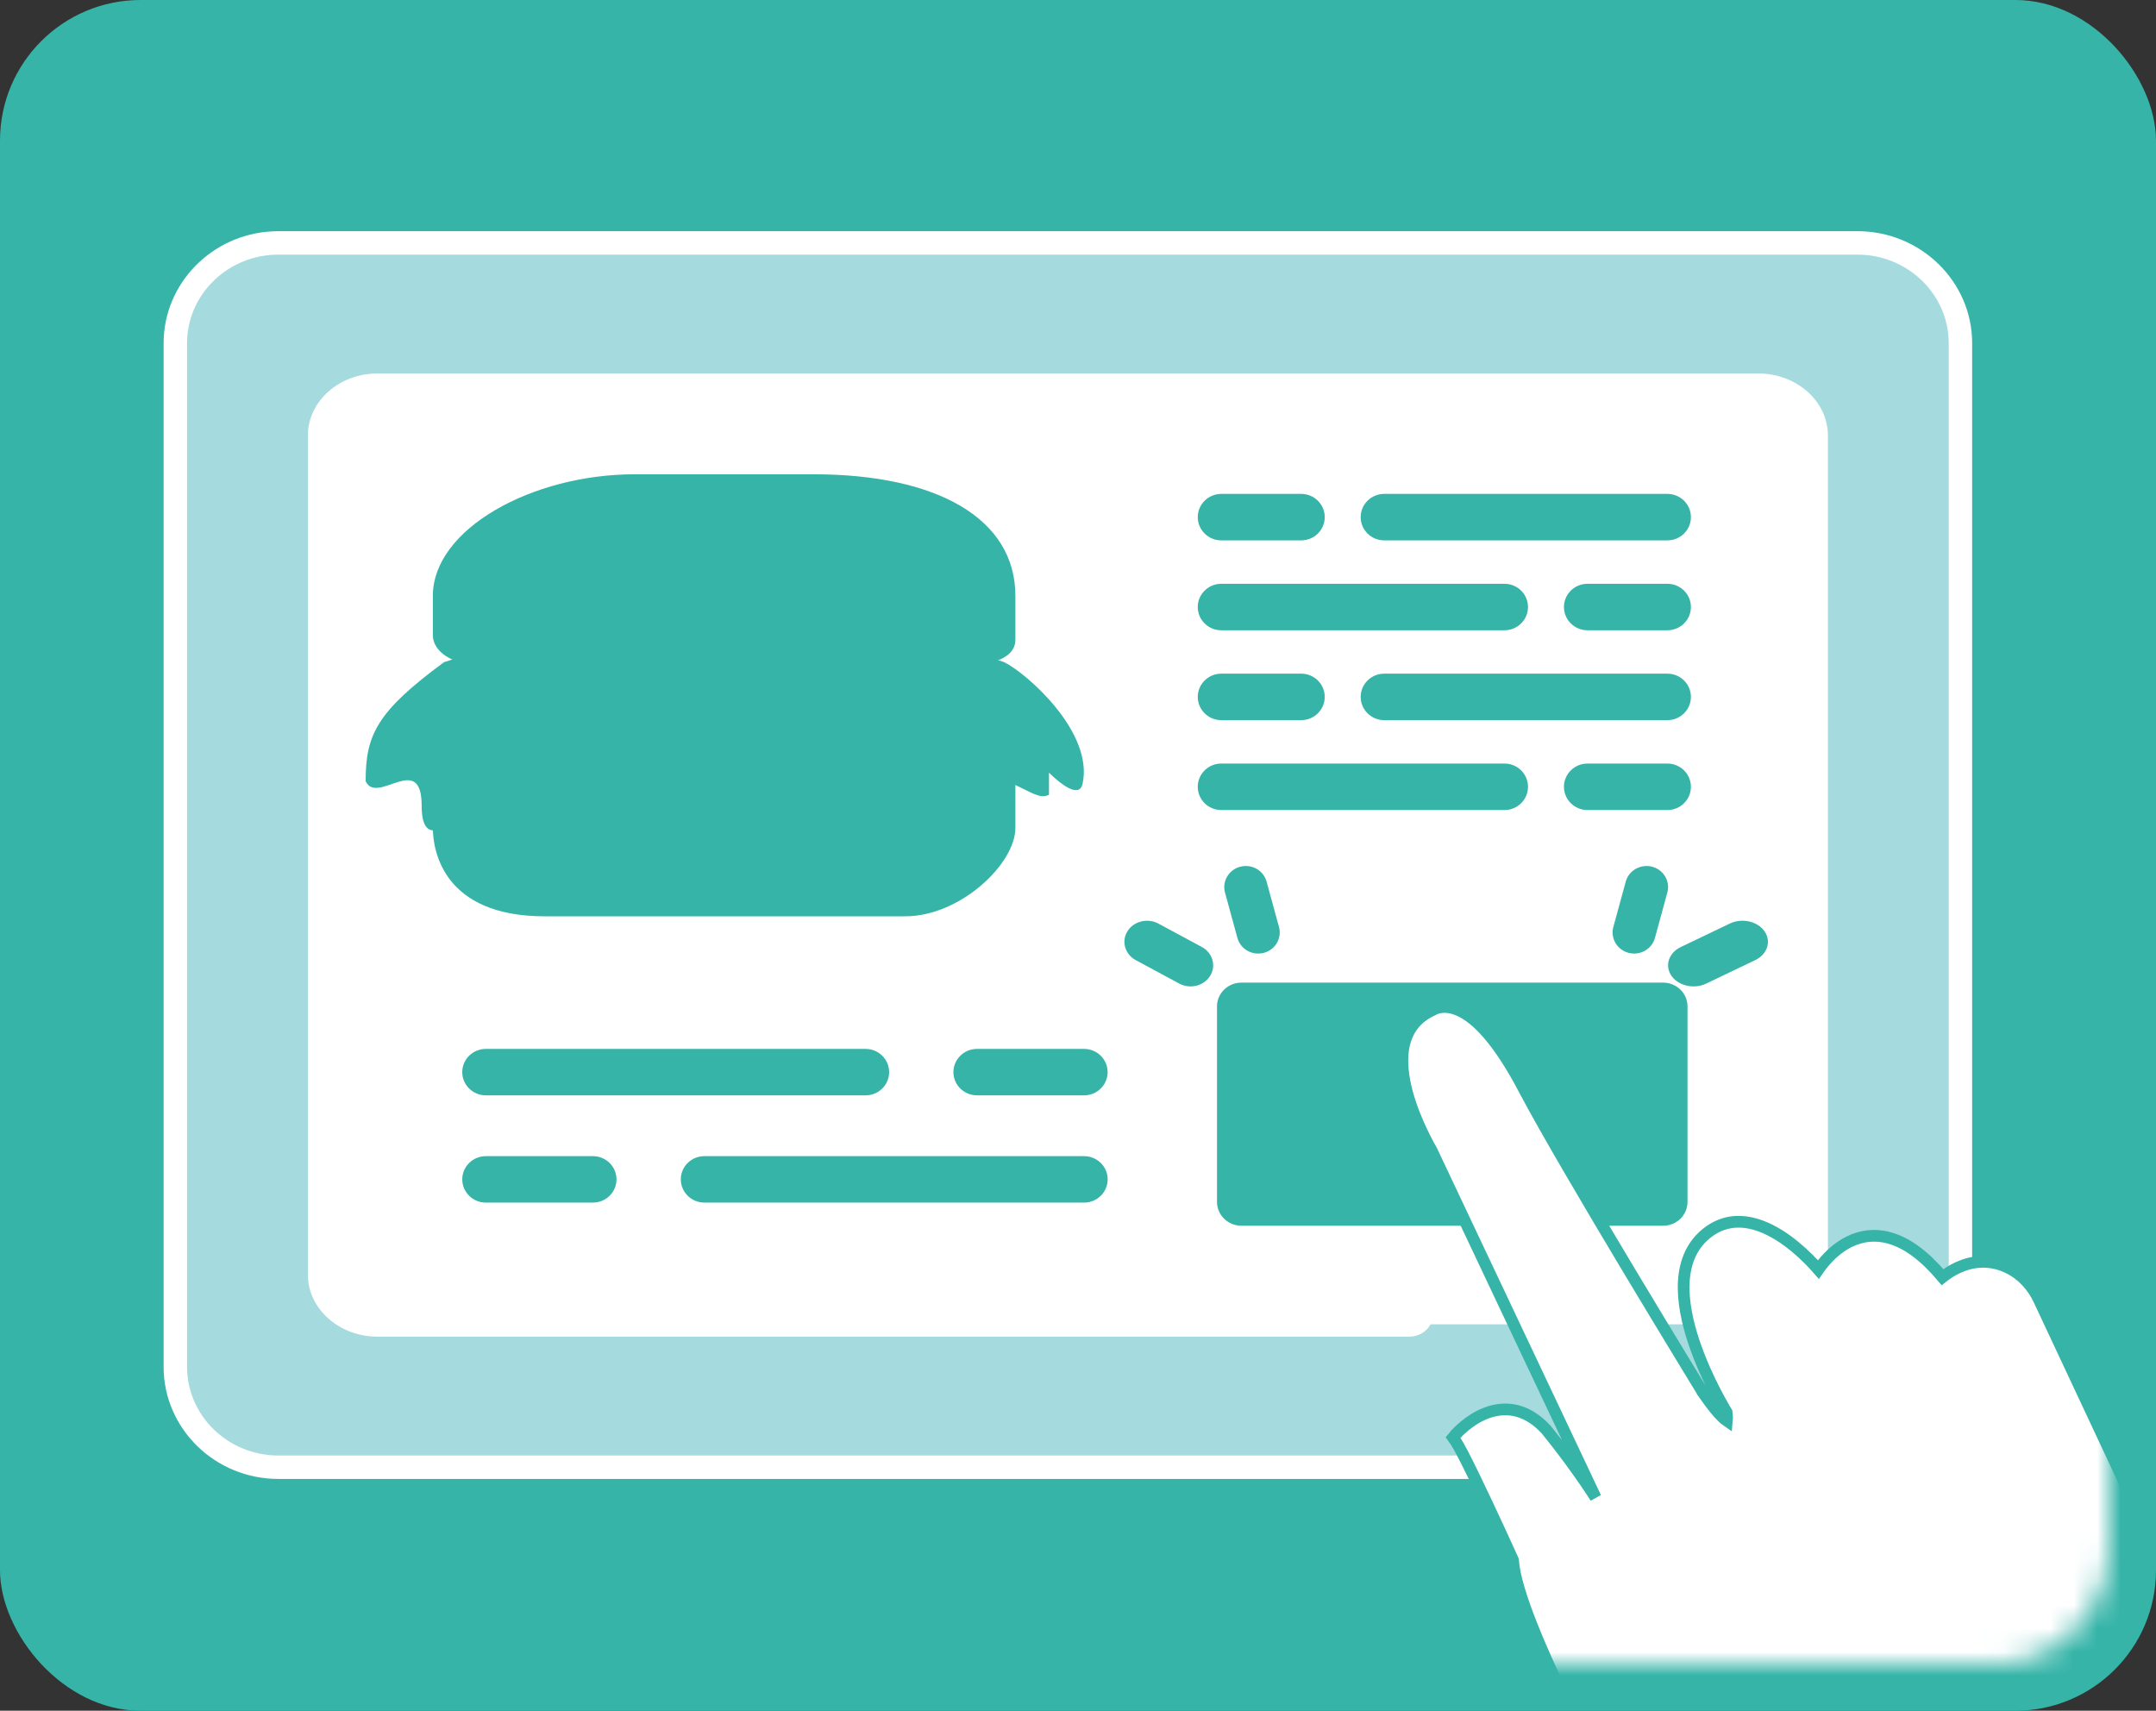 <svg width="92" height="73" viewBox="0 0 92 73" fill="none" xmlns="http://www.w3.org/2000/svg">
<rect x="0" y="0" width="92" height="73" fill="#333333" stroke="none"/>
<rect width="92" height="73" rx="6" fill="#36B4A8"/>
<mask id="mask0_0_627" style="mask-type:alpha" maskUnits="userSpaceOnUse" x="2" y="1" width="88" height="71">
<rect x="2" y="1.973" width="88" height="69.054" rx="5" fill="#A5DBDF"/>
</mask>
<g mask="url(#mask0_0_627)">
<path d="M11.88 10.365H79.258C81.693 10.365 83.655 12.296 83.655 14.643V58.332C83.655 60.677 81.694 62.609 79.259 62.609H11.879C9.444 62.609 7.483 60.678 7.482 58.331V14.643C7.482 12.37 9.323 10.486 11.652 10.371L11.88 10.365Z" fill="#A5DBDF" stroke="white"/>
<path fill-rule="evenodd" clip-rule="evenodd" d="M60.127 57.037H16.109C14.47 57.037 13.137 55.848 13.137 54.387V18.586C13.137 17.125 14.47 15.937 16.109 15.937H75.028C76.667 15.937 78 17.125 78 18.586L78 54.387C78 55.135 77.64 55.852 77.015 56.355C76.712 56.597 76.289 56.646 75.938 56.511H61.044C60.885 56.821 60.534 57.037 60.127 57.037Z" fill="white"/>
<path fill-rule="evenodd" clip-rule="evenodd" d="M70.967 52.304H67.948H64.93H60.456H57.236H52.974C52.399 52.304 51.932 51.851 51.932 51.293V42.942C51.932 42.383 52.4 41.93 52.974 41.93H70.966C71.541 41.93 72.008 42.383 72.008 42.942V51.293C72.009 51.852 71.542 52.304 70.967 52.304Z" fill="#36B4A8"/>
<path fill-rule="evenodd" clip-rule="evenodd" d="M46.259 46.74H41.69C41.135 46.74 40.684 46.296 40.684 45.75C40.684 45.203 41.135 44.759 41.69 44.759H46.259C46.814 44.759 47.264 45.203 47.264 45.75C47.264 46.296 46.814 46.74 46.259 46.74ZM36.935 46.74H20.73C20.176 46.74 19.725 46.296 19.725 45.75C19.725 45.203 20.176 44.759 20.73 44.759H36.935C37.49 44.759 37.941 45.203 37.941 45.75C37.941 46.296 37.491 46.74 36.935 46.74Z" fill="#36B4A8"/>
<path fill-rule="evenodd" clip-rule="evenodd" d="M46.26 51.316H30.056C29.501 51.316 29.051 50.872 29.051 50.325C29.051 49.779 29.501 49.335 30.056 49.335H46.261C46.816 49.335 47.266 49.779 47.266 50.325C47.266 50.872 46.815 51.316 46.26 51.316ZM25.301 51.316H20.731C20.176 51.316 19.726 50.872 19.726 50.325C19.726 49.779 20.176 49.335 20.731 49.335H25.301C25.856 49.335 26.307 49.779 26.307 50.325C26.307 50.872 25.856 51.316 25.301 51.316Z" fill="#36B4A8"/>
<path fill-rule="evenodd" clip-rule="evenodd" d="M71.149 23.059H59.068C58.513 23.059 58.062 22.615 58.062 22.067C58.062 21.519 58.514 21.075 59.068 21.075H71.149C71.704 21.075 72.154 21.519 72.154 22.067C72.154 22.615 71.704 23.059 71.149 23.059ZM55.523 23.059H52.116C51.561 23.059 51.111 22.615 51.111 22.067C51.111 21.519 51.562 21.075 52.116 21.075H55.523C56.078 21.075 56.529 21.519 56.529 22.067C56.529 22.615 56.078 23.059 55.523 23.059Z" fill="#36B4A8"/>
<path fill-rule="evenodd" clip-rule="evenodd" d="M71.149 26.895H67.742C67.186 26.895 66.736 26.45 66.736 25.903C66.736 25.355 67.187 24.911 67.742 24.911H71.149C71.704 24.911 72.154 25.355 72.154 25.903C72.154 26.45 71.704 26.895 71.149 26.895ZM64.197 26.895H52.115C51.56 26.895 51.11 26.45 51.11 25.903C51.11 25.355 51.561 24.911 52.115 24.911H64.197C64.752 24.911 65.202 25.355 65.202 25.903C65.202 26.45 64.752 26.895 64.197 26.895Z" fill="#36B4A8"/>
<path fill-rule="evenodd" clip-rule="evenodd" d="M71.149 30.73H59.068C58.513 30.73 58.062 30.285 58.062 29.738C58.062 29.19 58.514 28.746 59.068 28.746H71.149C71.704 28.746 72.154 29.19 72.154 29.738C72.154 30.285 71.704 30.73 71.149 30.73ZM55.523 30.73H52.116C51.561 30.73 51.111 30.285 51.111 29.738C51.111 29.19 51.562 28.746 52.116 28.746H55.523C56.078 28.746 56.529 29.19 56.529 29.738C56.529 30.285 56.078 30.73 55.523 30.73Z" fill="#36B4A8"/>
<path fill-rule="evenodd" clip-rule="evenodd" d="M71.149 34.566H67.742C67.186 34.566 66.736 34.121 66.736 33.574C66.736 33.026 67.187 32.582 67.742 32.582H71.149C71.704 32.582 72.154 33.026 72.154 33.574C72.154 34.121 71.704 34.566 71.149 34.566ZM64.197 34.566H52.115C51.56 34.566 51.11 34.121 51.11 33.574C51.11 33.026 51.561 32.582 52.115 32.582H64.197C64.752 32.582 65.202 33.026 65.202 33.574C65.202 34.121 64.752 34.566 64.197 34.566Z" fill="#36B4A8"/>
<path fill-rule="evenodd" clip-rule="evenodd" d="M69.732 40.69C69.654 40.69 69.573 40.68 69.493 40.66C69.004 40.531 68.713 40.037 68.844 39.556L69.373 37.621C69.504 37.141 70.007 36.858 70.499 36.984C70.989 37.113 71.28 37.607 71.148 38.087L70.619 40.022C70.51 40.425 70.138 40.69 69.732 40.69Z" fill="#36B4A8"/>
<path fill-rule="evenodd" clip-rule="evenodd" d="M72.266 42.092C71.891 42.092 71.526 41.93 71.325 41.642C71.026 41.211 71.203 40.66 71.722 40.412L73.813 39.41C74.33 39.162 74.995 39.308 75.295 39.739C75.594 40.17 75.418 40.721 74.898 40.969L72.807 41.971C72.636 42.053 72.45 42.092 72.266 42.092Z" fill="#36B4A8"/>
<path fill-rule="evenodd" clip-rule="evenodd" d="M53.689 40.69C53.283 40.69 52.912 40.425 52.802 40.022L52.273 38.087C52.142 37.607 52.432 37.113 52.923 36.984C53.415 36.857 53.917 37.141 54.048 37.621L54.577 39.557C54.709 40.037 54.418 40.531 53.928 40.66C53.848 40.68 53.768 40.69 53.689 40.69Z" fill="#36B4A8"/>
<path fill-rule="evenodd" clip-rule="evenodd" d="M50.803 42.092C50.639 42.092 50.473 42.052 50.321 41.971L48.462 40.969C48.002 40.72 47.843 40.169 48.11 39.739C48.377 39.308 48.967 39.163 49.428 39.409L51.286 40.411C51.747 40.66 51.905 41.211 51.639 41.641C51.46 41.93 51.136 42.092 50.803 42.092Z" fill="#36B4A8"/>
<path fill-rule="evenodd" clip-rule="evenodd" d="M41.416 28.364L38.547 28.727C38.119 28.727 37.45 28.901 37.114 28.727C36.807 28.568 36.51 28.924 36.157 28.727C35.193 28.189 33.881 28.364 33.041 28.364L20.378 28.364C19.326 28.364 18.471 27.803 18.471 27.112V25.426C18.471 22.566 22.719 20.239 27.075 20.239H34.724C39.982 20.239 43.328 22.125 43.328 25.426V27.312C43.328 28.004 42.469 28.364 41.416 28.364Z" fill="#36B4A8"/>
<path fill-rule="evenodd" clip-rule="evenodd" d="M38.631 28.727L41.42 28.727C42.473 28.727 43.328 29.288 43.328 29.979L43.328 35.328C43.328 36.864 40.971 39.1 38.631 39.1L23.251 39.101C18.895 39.101 18.471 36.272 18.471 35.328L18.471 32.229C18.471 31.538 19.327 30.977 20.378 30.977L33.042 30.976C33.906 30.976 35.587 30.031 36.489 29.524C36.836 29.328 37.16 29.148 37.45 28.997C37.786 28.822 38.202 28.727 38.631 28.727Z" fill="#36B4A8"/>
<path fill-rule="evenodd" clip-rule="evenodd" d="M28.845 23.933L33.139 23.933C34.347 23.933 35.424 25.052 36.289 25.951C36.353 26.017 36.414 26.081 36.473 26.143L42.85 28.255C43.806 28.727 46.674 31.234 46.196 33.442C46.054 34.094 45.24 33.442 44.762 32.971L44.762 33.914C43.806 34.385 43.328 32.028 32.316 31.335C32.246 31.264 32.178 31.193 32.112 31.125L29.872 31.125C29.813 31.187 29.752 31.25 29.688 31.316C28.205 32.849 21.817 32.499 19.905 34.385C19.905 34.385 17.993 36.743 17.993 34.385C17.993 32.028 16.081 34.385 15.603 33.334C15.603 31.352 16.081 30.368 18.949 28.255L25.51 26.143C25.576 26.076 25.644 26.005 25.714 25.934C26.578 25.043 27.653 23.933 28.845 23.933Z" fill="#36B4A8"/>
<path d="M61.124 43.104C61.127 43.102 61.13 43.101 61.132 43.099C61.15 43.088 61.173 43.074 61.203 43.06C61.261 43.033 61.344 43.003 61.448 42.985C61.66 42.949 61.948 42.965 62.297 43.129C62.985 43.449 63.909 44.331 65.04 46.488C65.909 48.143 67.813 51.373 69.504 54.195C70.35 55.605 71.14 56.911 71.72 57.864C72.009 58.341 72.247 58.73 72.411 58.999C72.493 59.134 72.557 59.239 72.601 59.31C72.622 59.345 72.639 59.372 72.65 59.391L72.663 59.412L72.663 59.413C72.664 59.414 72.666 59.416 72.667 59.418C72.67 59.423 72.675 59.43 72.681 59.439C72.693 59.457 72.711 59.483 72.734 59.516C72.779 59.582 72.844 59.675 72.921 59.78C73.078 59.992 73.278 60.246 73.466 60.437C73.553 60.526 73.631 60.593 73.693 60.635C73.701 60.557 73.699 60.439 73.679 60.267C73.676 60.262 73.673 60.256 73.67 60.25C73.644 60.208 73.607 60.145 73.561 60.066C73.469 59.907 73.342 59.679 73.197 59.4C72.909 58.842 72.549 58.075 72.274 57.246C72 56.42 71.803 55.514 71.851 54.683C71.9 53.846 72.202 53.066 72.942 52.54C74.09 51.725 75.359 52.284 76.255 52.934C76.713 53.267 77.104 53.643 77.379 53.935C77.461 54.022 77.53 54.104 77.591 54.173C77.646 54.094 77.714 54.003 77.793 53.907C78.044 53.6 78.424 53.223 78.922 52.98C79.427 52.735 80.051 52.63 80.764 52.868C81.421 53.087 82.13 53.594 82.891 54.5C82.901 54.492 82.912 54.482 82.923 54.473C83.072 54.356 83.288 54.209 83.557 54.086C84.098 53.839 84.864 53.688 85.708 54.103C86.296 54.392 86.74 54.892 87.009 55.466L90.634 63.202L90.637 63.207L90.406 63.306L90.636 63.207L90.638 63.212C90.64 63.215 90.642 63.22 90.645 63.226C90.65 63.238 90.658 63.256 90.669 63.28C90.69 63.327 90.721 63.398 90.76 63.489C90.839 63.67 90.952 63.934 91.091 64.262C91.369 64.918 91.75 65.833 92.16 66.869C92.978 68.937 93.918 71.501 94.39 73.446C94.694 74.699 95.089 75.926 95.589 77.111L95.676 77.32L80.198 85.493L80.072 85.41C78.767 84.538 76.438 82.938 74.329 81.483C71.221 79.338 68.706 76.451 67.048 73.081C66.434 71.834 65.829 70.529 65.37 69.375C64.927 68.261 64.608 67.257 64.563 66.576C64.555 66.559 64.546 66.536 64.534 66.508C64.503 66.44 64.458 66.342 64.402 66.219C64.29 65.972 64.133 65.627 63.951 65.234C63.633 64.546 63.242 63.711 62.895 62.996C62.543 62.27 62.247 61.693 62.114 61.502L62.004 61.345L62.129 61.2L62.129 61.199L62.13 61.198L62.131 61.196C62.133 61.195 62.134 61.193 62.137 61.19C62.141 61.185 62.148 61.178 62.156 61.169C62.172 61.151 62.196 61.126 62.226 61.095C62.286 61.034 62.374 60.952 62.484 60.86C62.703 60.677 63.021 60.452 63.405 60.304C63.757 60.168 64.172 60.092 64.618 60.179C65.01 60.256 65.407 60.455 65.794 60.818L65.96 60.983L65.965 60.989L65.969 60.995L65.97 60.996C65.97 60.996 65.971 60.997 65.972 60.998C65.974 61 65.976 61.003 65.979 61.007C65.986 61.015 65.995 61.026 66.007 61.041C66.032 61.071 66.067 61.115 66.112 61.171C66.203 61.284 66.333 61.448 66.49 61.651C66.803 62.056 67.224 62.619 67.656 63.25C67.8 63.461 67.945 63.68 68.088 63.903L61.082 49.079C61.081 49.077 61.08 49.075 61.079 49.073C61.073 49.063 61.066 49.05 61.056 49.033C61.036 48.998 61.007 48.949 60.972 48.885C60.902 48.757 60.806 48.572 60.698 48.348C60.483 47.902 60.222 47.291 60.045 46.638C59.87 45.989 59.77 45.276 59.9 44.638C60.032 43.994 60.398 43.431 61.124 43.104Z" fill="white" stroke="#36B4A8" stroke-width="0.5"/>
</g>
</svg>
